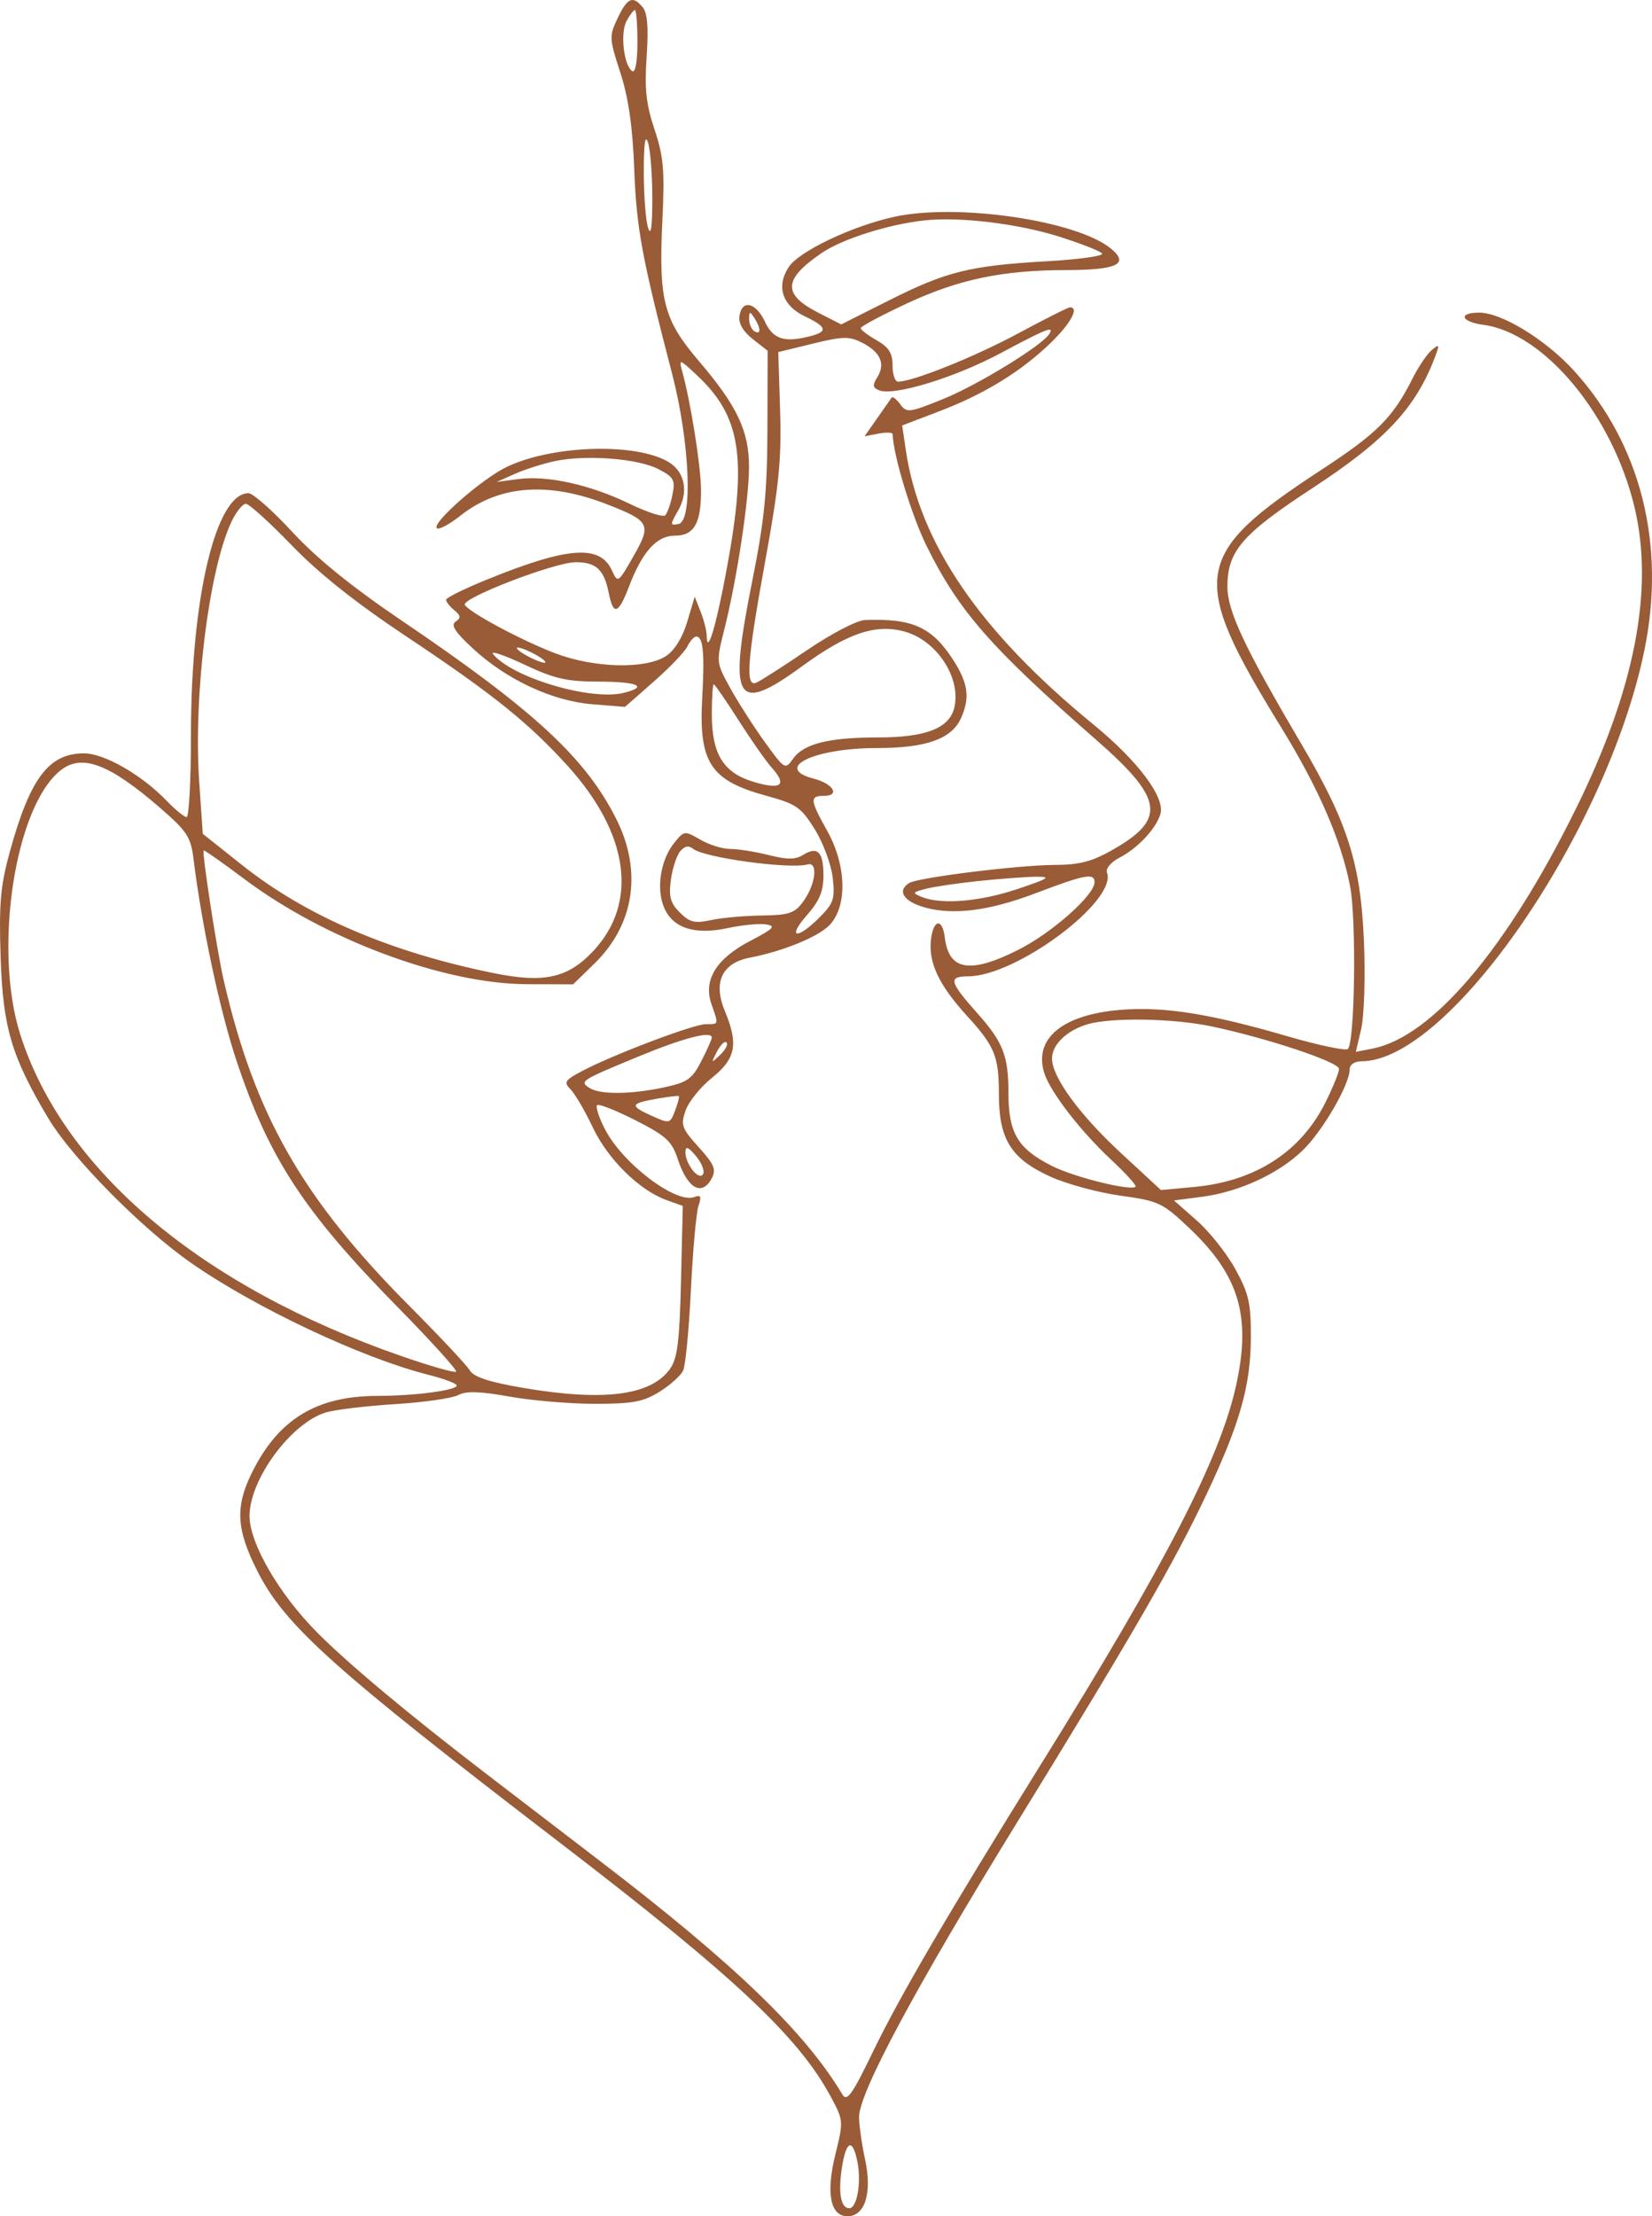 <?xml version="1.0" encoding="UTF-8"?> <svg xmlns="http://www.w3.org/2000/svg" width="208" height="279" viewBox="0 0 208 279" fill="none"><path fill-rule="evenodd" clip-rule="evenodd" d="M77.768 2.283C76.689 4.543 76.703 4.839 78.101 9.134C79.131 12.302 79.648 15.886 79.856 21.31C80.143 28.782 80.821 32.443 84.622 47.046C86.835 55.547 87.273 65.592 85.446 65.959C84.348 66.18 84.344 66.078 85.384 64.269C86.716 61.952 86.239 59.435 84.233 58.197C80.195 55.704 69.581 56.008 63.8 58.782C60.687 60.276 54.34 65.835 54.998 66.492C55.237 66.731 56.581 66.019 57.984 64.908C62.837 61.069 69.026 60.596 76.459 63.497C81.847 65.6 82.054 66.009 79.756 70.027C77.816 73.422 77.789 73.439 77.041 71.8C75.548 68.527 71.502 68.822 61.35 72.944C58.498 74.102 56.164 75.255 56.164 75.505C56.164 75.755 56.63 76.346 57.199 76.818C58.029 77.506 58.062 77.792 57.367 78.255C56.722 78.685 57.286 79.561 59.558 81.657C63.804 85.576 69.56 88.257 74.591 88.66L78.688 88.989L82.316 85.803C84.312 84.051 86.216 82.058 86.549 81.376C86.881 80.693 87.386 80.134 87.671 80.134C88.531 80.134 88.73 82.201 88.415 87.856C87.961 96.004 89.443 98.262 96.508 100.185C100.262 101.207 100.854 101.618 102.587 104.401C103.643 106.097 104.659 108.837 104.846 110.49C105.148 113.169 104.965 113.713 103.145 115.53C100.313 118.359 99.062 118.095 101.602 115.205C103.167 113.425 103.679 112.198 103.679 110.231C103.679 107.24 102.941 106.487 101.123 107.621C100.15 108.228 99.127 108.233 96.784 107.644C95.097 107.219 92.919 106.873 91.942 106.873C90.965 106.873 89.268 106.346 88.17 105.703C86.216 104.558 86.146 104.566 84.909 106.084C83.19 108.195 82.601 111.811 83.589 114.193C84.688 116.843 87.425 117.738 91.656 116.832C93.455 116.447 95.617 116.239 96.459 116.371C97.743 116.572 97.425 116.905 94.493 118.43C90.177 120.674 88.517 123.37 89.579 126.414C90.499 129.047 90.532 128.932 88.861 128.932C87.306 128.932 76.98 132.854 73.184 134.887C71.103 136.001 70.952 136.254 71.841 137.142C72.391 137.692 73.647 139.841 74.631 141.917C76.537 145.936 80.486 149.836 83.903 151.07L85.969 151.816L85.743 161.263C85.56 168.908 85.295 171.02 84.355 172.334C81.952 175.694 76.006 176.454 65.788 174.707C61.649 174 59.641 173.343 59.175 172.543C58.807 171.912 55.409 168.285 51.624 164.483C38.038 150.84 32.038 140.309 28.132 123.25C27.313 119.677 25.41 107.303 25.641 107.062C25.717 106.984 28.023 108.603 30.766 110.66C40.928 118.286 55.912 123.863 66.336 123.898L72.158 123.918L74.844 121.3C79.865 116.405 80.889 109.687 77.61 103.136C73.757 95.436 67.259 89.425 50.579 78.129C44.291 73.87 39.867 70.285 36.809 66.97C34.33 64.284 31.846 62.086 31.287 62.086C27.169 62.086 24.041 75.253 24.041 92.588C24.041 98.239 23.796 102.862 23.497 102.862C23.198 102.862 22.075 101.947 21.003 100.829C17.866 97.558 13.135 94.84 10.579 94.84C6.137 94.84 3.782 97.967 1.232 107.251C0.054 111.54 -0.14 113.768 0.078 120.502C0.364 129.355 1.438 132.987 6.069 140.76C9.035 145.739 17.786 154.608 24.041 158.974C32.159 164.642 45.597 170.974 53.989 173.086C55.921 173.573 57.502 174.174 57.502 174.422C57.502 175.026 52.183 175.723 47.538 175.728C39.806 175.735 35.002 178.69 31.674 185.487C29.591 189.737 29.763 192.573 32.42 197.811C35.892 204.654 41.913 210.056 70.552 232.02C92.349 248.736 100.503 256.371 104.544 263.849C106.214 266.939 106.22 267.007 105.182 271.207C103.975 276.087 104.541 279 106.698 279C108.909 279 109.826 276.08 108.928 271.894C108.504 269.92 108.16 267.485 108.164 266.484C108.174 263.444 115.314 250.133 127.935 229.626C142.687 205.656 147.854 196.708 151.923 188.09C156.125 179.188 157.471 174.425 157.493 168.371C157.509 164.062 157.236 162.854 155.547 159.778C154.466 157.808 152.283 155.056 150.695 153.659L147.809 151.122L151.342 150.662C156.02 150.055 160.996 147.757 164.043 144.796C166.546 142.364 169.933 136.521 169.933 134.636C169.933 134.021 170.535 133.608 171.439 133.604C182.48 133.557 202.306 104.764 207.031 81.916C209.783 68.611 206.621 55.989 198.212 46.707C194.651 42.776 189.081 39.358 186.237 39.358C183.546 39.358 183.942 40.514 186.763 40.891C194.477 41.925 203.089 52.347 205.822 63.956C208.262 74.326 205.813 86.831 198.397 101.859C189.718 119.449 180.331 130.516 172.832 132L170.712 132.419L171.389 129.506C171.762 127.903 171.917 122.982 171.735 118.571C171.326 108.682 169.705 103.588 163.763 93.503C156.689 81.5 154.541 76.924 154.541 73.863C154.541 69.379 156.371 67.257 165.248 61.45C174.409 55.459 178.227 51.382 180.657 44.998C181.28 43.359 181.242 43.262 180.279 44.06C179.688 44.55 178.589 46.174 177.839 47.669C175.381 52.56 173.406 54.541 166.435 59.102C150.054 69.823 149.62 72.569 161.306 91.564C166.011 99.211 168.835 105.705 169.977 111.506C170.797 115.665 170.597 131.166 169.712 132.049C169.446 132.315 165.999 131.59 162.052 130.439C152.287 127.591 146.478 126.679 141.017 127.136C133.756 127.744 130.142 130.748 131.476 135.067C132.2 137.41 135.993 142.34 139.829 145.923C141.711 147.682 143.13 149.242 142.981 149.39C142.404 149.967 135.317 148.217 132.491 146.801C128.14 144.62 126.968 142.656 126.968 137.545C126.968 132.93 126.291 131.193 123.089 127.595C119.522 123.586 119.351 122.917 121.892 122.909C127.992 122.891 140.73 113.367 139.374 109.839C139.186 109.349 139.867 108.538 140.935 107.984C143.248 106.782 145.543 104.34 146.104 102.484C146.732 100.407 143.286 95.8 137.656 91.194C123.371 79.505 115.78 68.4 114.047 56.654L113.591 53.561L118.241 51.786C123.946 49.609 128.541 46.789 132.289 43.167C134.811 40.728 135.915 38.69 134.714 38.69C134.483 38.69 131.547 40.169 128.189 41.977C122.733 44.915 114.93 48.048 113.07 48.048C112.69 48.048 112.379 47.132 112.379 46.012C112.379 44.45 111.913 43.711 110.376 42.837C109.274 42.211 108.371 41.522 108.368 41.308C108.366 41.093 110.999 39.689 114.22 38.188C120.695 35.17 126.196 34.016 134.184 34.001C140.635 33.988 142.214 33.253 139.919 31.33C135.655 27.758 120.477 25.533 112.516 27.312C107.175 28.506 100.599 31.646 99.303 33.623C97.7 36.067 98.494 38.474 101.354 39.836C104.061 41.125 104.261 41.721 102.173 42.28C98.811 43.179 97.354 42.74 96.318 40.514C95.175 38.058 93.406 37.656 93.103 39.783C92.97 40.708 93.558 41.728 94.776 42.685L96.652 44.16L96.624 53.959C96.601 61.91 96.247 65.496 94.745 72.983C91.651 88.409 92.572 90.012 100.997 83.868C106.706 79.704 110.254 78.504 113.889 79.506C117.985 80.636 121.078 85.406 120.138 89.146C119.498 91.693 116.535 92.835 110.568 92.835C104.33 92.835 101.173 93.631 99.834 95.541C98.867 96.92 98.786 96.871 96.276 93.39C94.863 91.43 92.909 88.376 91.932 86.602C90.161 83.384 90.159 83.368 91.208 79.197C92.777 72.958 94.304 62.901 94.307 58.788C94.311 54.263 92.81 51.093 87.989 45.447C83.539 40.235 82.915 37.814 83.402 27.66C83.699 21.445 83.546 19.687 82.41 16.297C81.348 13.126 81.14 11.202 81.418 7.112C81.664 3.494 81.518 1.635 80.931 0.929C79.665 -0.594 79.007 -0.312 77.768 2.283ZM78.88 2.664C78.07 4.176 78.55 8.304 79.613 8.96C79.997 9.197 80.256 7.728 80.256 5.307C80.256 3.079 80.116 1.257 79.945 1.257C79.774 1.257 79.294 1.89 78.88 2.664ZM81.059 21.644C81.059 24.586 81.3 27.744 81.595 28.663C81.957 29.796 82.131 28.61 82.131 24.987C82.131 22.046 81.889 18.887 81.595 17.968C81.232 16.836 81.059 18.021 81.059 21.644ZM116.395 27.745C111.841 28.239 105.989 30.102 103.41 31.878C98.584 35.201 98.505 37.063 103.092 39.4L105.916 40.839L111.992 37.784C119.17 34.175 122.144 33.441 131.841 32.887C135.835 32.659 138.95 32.226 138.764 31.925C138.578 31.625 136.104 30.651 133.266 29.762C128.098 28.141 120.787 27.267 116.395 27.745ZM94.32 40.155C94.315 40.776 94.611 41.471 94.979 41.698C95.826 42.221 95.826 41.336 94.979 40.027C94.421 39.163 94.329 39.181 94.32 40.155ZM125.942 44.482C120.269 47.514 112.599 49.869 110.73 49.153C109.871 48.823 109.821 48.51 110.462 47.484C111.509 45.808 110.857 44.321 108.565 43.153C106.926 42.318 106.143 42.331 102.341 43.26L97.99 44.323L98.222 51.701C98.412 57.756 98.082 61.115 96.381 70.442C94.086 83.035 93.82 86.481 95.184 85.959C95.665 85.774 98.537 83.937 101.568 81.876C104.644 79.784 107.879 78.098 108.892 78.058C114.864 77.825 117.319 78.926 119.984 83.033C121.908 85.995 122.16 87.859 120.986 90.432C119.799 93.035 116.587 94.172 110.416 94.172C102.477 94.172 97.287 96.687 102.463 98.027C104.919 98.663 105.817 100.188 103.735 100.188C101.927 100.188 101.975 100.702 104.148 104.587C106.574 108.921 106.714 114.047 104.472 116.432C103.075 117.919 98.587 119.759 94.409 120.559C90.894 121.231 89.755 123.674 91.269 127.293C92.996 131.422 92.64 133.277 89.662 135.667C88.21 136.833 86.706 138.692 86.319 139.799C85.682 141.626 85.834 142.052 87.97 144.414C89.925 146.576 90.204 147.238 89.616 148.334C88.369 150.662 86.558 149.637 85.334 145.91C84.594 143.658 83.871 142.995 80.013 141.032C77.556 139.783 75.381 138.926 75.178 139.129C74.975 139.331 75.414 140.683 76.154 142.132C78.36 146.45 85.113 151.581 87.424 150.695C88.236 150.384 88.343 150.616 87.941 151.816C87.662 152.649 87.236 157.391 86.993 162.354C86.751 167.318 86.311 171.899 86.015 172.535C85.719 173.171 84.378 174.374 83.034 175.209C80.993 176.476 79.655 176.726 74.902 176.725C71.774 176.724 66.925 176.313 64.128 175.812C60.392 175.142 58.682 175.093 57.683 175.627C56.935 176.027 53.351 176.54 49.719 176.766C46.086 176.994 42.175 177.464 41.028 177.811C36.66 179.133 31.45 186.188 31.417 190.824C31.393 194.225 35.104 200.641 39.886 205.464C43.813 209.426 51.393 215.763 61.273 223.343C63.064 224.717 69.604 229.729 75.806 234.479C92.496 247.264 101.395 255.849 106.05 263.653C106.635 264.632 107.266 263.757 109.894 258.325C113.326 251.236 119.34 240.949 131.222 221.847C146.798 196.805 153.579 183.641 155.619 174.483C157.568 165.734 156.045 160.577 149.755 154.619C146.359 151.402 145.912 151.192 141.046 150.516C138.225 150.124 134.243 149.039 132.196 148.103C127.287 145.858 125.77 143.413 125.767 137.745C125.763 132.956 125.259 131.724 121.71 127.838C118.315 124.121 116.947 121.297 117.193 118.516C117.439 115.746 118.644 115.428 118.963 118.048C119.466 122.178 122.127 122.625 128.166 119.595C132.426 117.459 137.81 112.695 137.81 111.062C137.81 109.857 136.627 110.08 130.333 112.47C124.615 114.642 120.119 115.228 116.545 114.266C113.8 113.528 112.88 112.148 114.475 111.163C115.595 110.472 128.157 108.91 132.791 108.886C135.967 108.87 137.509 108.463 140.167 106.939C146.882 103.092 146.482 100.536 138.003 93.123C124.755 81.54 120.723 76.932 116.682 68.767C114.782 64.926 112.466 57.314 112.391 54.659C112.385 54.434 111.586 54.401 110.616 54.587L108.852 54.923L110.446 52.655C111.323 51.409 112.141 50.238 112.264 50.055C112.388 49.871 112.876 50.251 113.35 50.898C114.161 52.007 114.475 51.967 118.817 50.202C123.175 48.428 131.219 43.491 132.12 42.036C132.783 40.962 131.795 41.354 125.942 44.482ZM85.886 46.712C86.96 50.602 88.242 58.644 88.263 61.629C88.294 65.866 87.404 67.434 84.966 67.434C82.687 67.434 80.879 69.438 79.202 73.823C77.859 77.335 77.229 77.548 76.655 74.683C76.058 71.701 75.07 70.776 72.482 70.776C69.844 70.776 58.016 75.331 58.524 76.152C59.121 77.117 65.698 80.638 69.883 82.233C74.804 84.108 81.281 84.273 83.853 82.59C84.926 81.888 85.928 80.275 86.522 78.293L87.472 75.121L88.214 77.003C88.622 78.037 88.966 79.391 88.976 80.011C89.025 82.681 90.185 78.786 91.546 71.382C94.072 57.648 93.279 52.472 87.867 47.351C85.556 45.165 85.449 45.131 85.886 46.712ZM69.855 58.05C68.367 58.367 66.108 59.087 64.836 59.651L62.522 60.676L65.262 60.309C68.911 59.821 74.336 61.025 79.252 63.412C81.461 64.484 83.488 65.141 83.757 64.873C84.026 64.604 84.436 63.44 84.666 62.287C85.043 60.41 84.854 60.07 82.869 59.044C80.299 57.717 73.765 57.218 69.855 58.05ZM29.148 65.673C26.307 71.652 24.337 87.513 25.082 98.402L25.531 104.971L30.549 108.955C38.603 115.347 49.187 119.879 62.23 122.52C68.502 123.789 71.483 123.128 74.661 119.763C80.403 113.681 79.215 104.961 71.483 96.429C66.54 90.975 62.012 87.342 51.145 80.11C44.822 75.903 40.135 72.176 36.731 68.649C33.958 65.775 31.357 63.423 30.952 63.423C30.548 63.423 29.735 64.436 29.148 65.673ZM62.087 82.354C64.563 85.334 74.433 88.253 78.547 87.222C81.684 86.436 80.306 85.816 75.404 85.809C71.333 85.802 69.811 85.452 65.949 83.631C63.417 82.437 61.679 81.862 62.087 82.354ZM66.202 82.474C67.123 82.999 68.177 83.429 68.545 83.429C68.913 83.429 68.461 82.999 67.541 82.474C66.621 81.948 65.567 81.519 65.198 81.519C64.831 81.519 65.282 81.948 66.202 82.474ZM89.625 89.891C89.625 94.977 91.082 97.31 94.972 98.455C98.384 99.46 99.138 98.833 97.162 96.631C96.444 95.83 94.563 93.144 92.982 90.662C91.402 88.181 89.999 86.15 89.867 86.15C89.734 86.15 89.625 87.834 89.625 89.891ZM7.649 96.962C1.874 101.5 -0.879 119.524 2.562 130.269C8.038 147.364 25.314 161.942 50.466 170.69C54.118 171.96 57.25 172.856 57.426 172.68C57.602 172.505 54.277 168.831 50.036 164.517C38.299 152.575 33.879 145.822 29.803 133.611C27.697 127.301 25.404 116.554 24.363 108.117C24.025 105.37 23.546 104.638 20.163 101.707C13.768 96.163 10.326 94.858 7.649 96.962ZM85.639 107.172C85.188 107.714 84.662 109.337 84.468 110.78C84.185 112.886 84.407 113.692 85.595 114.879C86.835 116.117 87.469 116.271 89.521 115.83C90.867 115.54 93.746 115.28 95.921 115.252C99.323 115.208 100.046 114.969 101.097 113.543C102.697 111.373 103.055 108.437 101.672 108.825C99.43 109.453 88.608 107.971 87.256 106.851C86.71 106.398 86.198 106.5 85.639 107.172ZM123.23 110.907C120.548 111.189 117.536 111.634 116.538 111.896C114.862 112.337 114.825 112.415 116.06 112.918C118.503 113.913 123.363 113.51 128.106 111.919C132.075 110.589 132.433 110.352 130.448 110.373C129.16 110.385 125.912 110.627 123.23 110.907ZM136.902 128.95C134.304 129.728 132.456 131.515 132.456 133.249C132.456 135.601 135.913 140.331 141.206 145.222L146.175 149.815L150.375 149.424C158.035 148.71 163.775 145.013 166.877 138.797C167.822 136.904 168.595 134.997 168.595 134.561C168.595 133.702 159.624 130.709 152.57 129.215C147.736 128.192 139.88 128.059 136.902 128.95ZM80.292 133.043C73.085 136.022 72.914 136.134 74.253 136.979C75.576 137.815 79.451 137.78 83.586 136.894C86.56 136.257 87.146 135.845 88.304 133.579C89.031 132.155 89.625 130.828 89.625 130.629C89.625 129.729 86.106 130.64 80.292 133.043ZM90.271 132.384C89.504 133.876 89.522 133.894 90.679 132.791C91.344 132.156 91.705 131.454 91.48 131.23C91.256 131.006 90.712 131.525 90.271 132.384ZM82.758 138.308C79.341 138.909 79.24 139.191 81.989 140.436C84.326 141.494 84.36 141.487 85 139.805C85.356 138.87 85.564 138.051 85.462 137.985C85.359 137.919 84.143 138.064 82.758 138.308ZM86.301 145.014C86.27 146.509 87.983 148.68 88.516 147.82C88.754 147.434 88.359 146.411 87.636 145.545C86.665 144.381 86.318 144.243 86.301 145.014ZM105.988 272.976C105.519 276.1 105.876 277.997 106.932 277.997C107.881 277.997 108.459 274.838 107.978 272.275C107.381 269.098 106.525 269.399 105.988 272.976Z" fill="#9A5B37"></path></svg> 